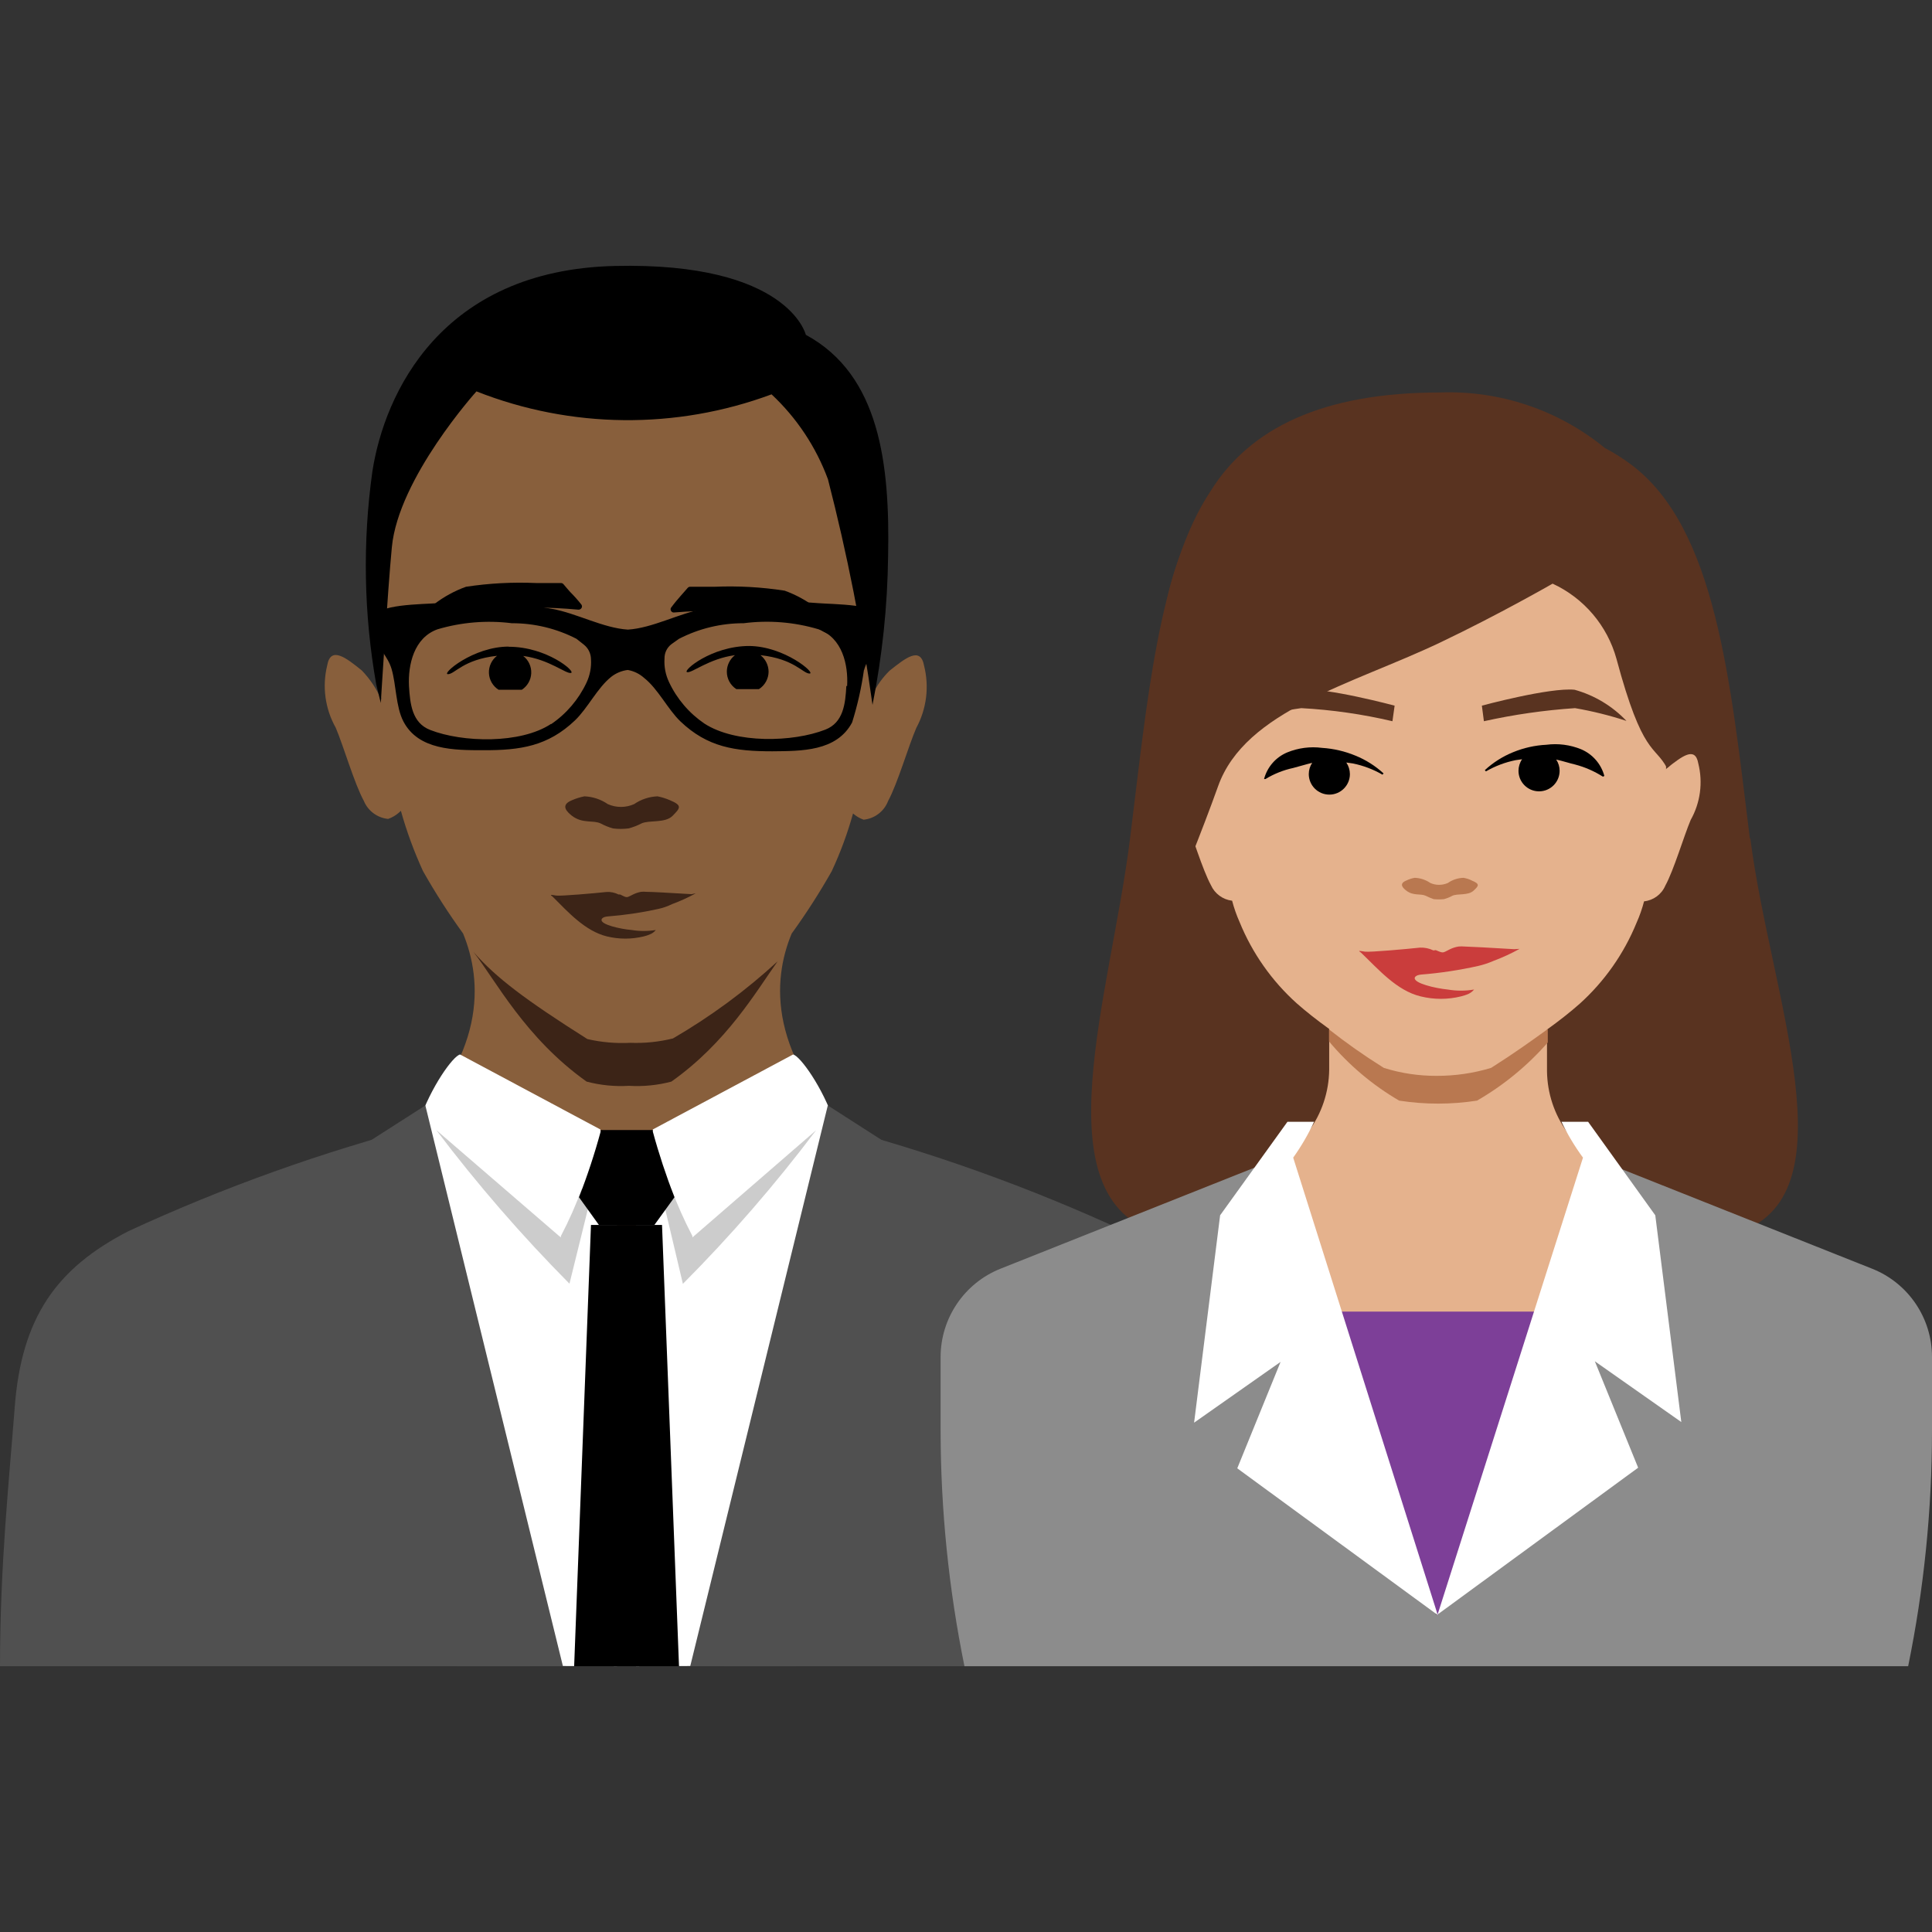 <svg width="124" height="124" viewBox="0 0 124 124" fill="none" xmlns="http://www.w3.org/2000/svg">
<rect x="0" y="0" width="124" height="124" fill="#333333" stroke="none"/>
<path d="M59.31 42.73C59.08 41.46 58.11 42.24 57.09 43.05C56.643 43.491 56.274 44.005 56 44.57C56.366 42.038 56.486 39.476 56.36 36.92C55.18 28.92 52.43 20.83 40.44 20.4H40C27.58 20.84 25.48 27.46 24.08 36.92C23.96 39.593 24.094 42.272 24.48 44.92C24.177 44.22 23.75 43.58 23.22 43.03C22.22 42.22 21.22 41.44 21 42.71C20.669 44.065 20.865 45.495 21.55 46.71C22.05 47.89 22.74 50.28 23.35 51.4C23.616 52.045 24.216 52.491 24.91 52.56C25.164 52.472 25.398 52.337 25.6 52.16L25.73 52.04C26.101 53.365 26.576 54.659 27.15 55.91C27.93 57.291 28.788 58.627 29.72 59.91C30.95 62.91 31.35 67.77 25.33 73.47C19.84 78.66 30.33 85.97 40.33 85.47C50.33 85.96 60.68 78.65 55.2 73.47C49.2 67.77 49.58 62.88 50.81 59.92C51.74 58.635 52.598 57.3 53.38 55.92C53.938 54.723 54.396 53.482 54.75 52.21C54.948 52.387 55.179 52.523 55.43 52.61C56.138 52.539 56.746 52.075 57 51.41C57.61 50.29 58.3 47.9 58.81 46.72C59.471 45.5 59.649 44.076 59.31 42.73Z" fill="#885F3C"/>
<path d="M40.45 66.93C39.526 66.978 38.601 66.897 37.7 66.69C33.7 64.16 31.84 62.75 30.39 61.1C31.82 62.93 33.71 66.62 37.65 69.42C38.536 69.654 39.455 69.745 40.37 69.69C41.285 69.745 42.203 69.654 43.09 69.42C46.65 66.9 48.52 63.65 49.91 61.7C47.856 63.589 45.603 65.249 43.19 66.65C42.294 66.871 41.372 66.966 40.45 66.93Z" fill="#3C2417"/>
<path d="M43 51.36C42.743 51.248 42.475 51.164 42.2 51.11C41.663 51.132 41.143 51.305 40.7 51.61C40.162 51.85 39.548 51.85 39.01 51.61C38.567 51.305 38.047 51.132 37.51 51.11C37.235 51.164 36.967 51.248 36.71 51.36C35.89 51.69 36.45 52.15 36.71 52.36C37.39 52.88 38.06 52.62 38.55 52.85C38.801 52.985 39.066 53.092 39.34 53.17C39.672 53.212 40.008 53.212 40.34 53.17C40.628 53.095 40.906 52.988 41.17 52.85C41.66 52.62 42.69 52.85 43.17 52.36C43.65 51.87 43.82 51.7 43 51.36Z" fill="#3C2417"/>
<path d="M48.1 41.46C45.65 41.46 43.78 43.07 44.1 43.14C44.42 43.21 45.48 42.28 47.17 42.05C46.846 42.303 46.654 42.689 46.65 43.1C46.646 43.556 46.876 43.983 47.26 44.23H48.71C49.093 43.986 49.327 43.564 49.33 43.11C49.326 42.696 49.134 42.307 48.81 42.05C50.99 42.29 51.53 43.23 51.96 43.23C52.39 43.23 50.35 41.47 48.06 41.46" fill="black"/>
<path d="M32.65 41.51C35.1 41.51 36.97 43.11 36.65 43.19C36.33 43.27 35.27 42.33 33.58 42.1C33.922 42.364 34.114 42.777 34.096 43.208C34.079 43.64 33.852 44.035 33.49 44.27H32C31.632 44.038 31.401 43.641 31.381 43.206C31.361 42.772 31.555 42.355 31.9 42.09C29.72 42.33 29.19 43.27 28.75 43.27C28.31 43.27 30.36 41.5 32.65 41.5" fill="black"/>
<path d="M36.6 38C36.48 37.86 36.34 37.71 36.16 37.49C36.122 37.447 36.067 37.422 36.01 37.42H34.4C32.899 37.354 31.395 37.434 29.91 37.66C28.427 38.192 27.149 39.179 26.26 40.48C26.201 40.553 26.201 40.657 26.26 40.73C26.299 40.779 26.357 40.809 26.42 40.81H26.51L27.51 40.31C28.606 39.635 29.847 39.23 31.13 39.13C33.126 38.946 35.134 38.946 37.13 39.13C37.206 39.13 37.277 39.093 37.32 39.03C37.364 38.963 37.364 38.877 37.32 38.81C37.097 38.525 36.856 38.255 36.6 38Z" fill="black"/>
<path d="M54 40.74C53.117 39.436 51.842 38.445 50.36 37.91C48.872 37.68 47.365 37.596 45.86 37.66H44.3C44.239 37.658 44.18 37.683 44.14 37.73L43.7 38.23C43.51 38.45 43.34 38.64 43.07 39C43.03 39.064 43.03 39.146 43.07 39.21C43.107 39.279 43.182 39.319 43.26 39.31C45.258 39.146 47.266 39.166 49.26 39.37C50.54 39.472 51.777 39.877 52.87 40.55L53.87 41.05C53.899 41.059 53.931 41.059 53.96 41.05C53.976 41.036 53.99 41.019 54 41C54.067 40.93 54.067 40.82 54 40.75" fill="black"/>
<path d="M44.39 57.39C42.91 57.3 41.82 57.24 41.49 57.24C41.374 57.227 41.256 57.227 41.14 57.24C40.963 57.273 40.792 57.331 40.63 57.41C40.21 57.61 40.29 57.66 39.8 57.41H39.7C39.459 57.287 39.19 57.232 38.92 57.25C38.18 57.33 36.01 57.52 35.71 57.48C35.41 57.44 35.24 57.38 35.46 57.54C36.46 58.54 37.56 59.76 38.95 60.1C39.729 60.29 40.541 60.29 41.32 60.1L41.53 60.04L41.78 59.94C41.9 59.88 42.006 59.795 42.09 59.69C41.58 59.773 41.06 59.773 40.55 59.69C39.81 59.63 38.55 59.34 38.61 59.03C38.61 58.97 38.69 58.85 38.99 58.82C40.083 58.736 41.169 58.576 42.24 58.34C42.548 58.274 42.847 58.17 43.13 58.03C43.653 57.838 44.161 57.607 44.65 57.34C44.562 57.35 44.475 57.367 44.39 57.39Z" fill="#3C2417"/>
<path d="M24.44 45.12C24.44 45.12 24.88 37.92 25.15 35.12C25.57 30.68 30.58 25.12 30.58 25.12C36.654 27.515 43.399 27.583 49.52 25.31C51.135 26.82 52.374 28.686 53.14 30.76C54.369 35.528 55.324 40.363 56 45.24C56.627 42.094 56.962 38.897 57 35.69C57.12 29.79 56.47 24.06 51.72 21.49C51.72 21.49 50.62 16.81 39.46 17.07C28.3 17.33 24.67 25.28 23.9 30.26C23.264 34.805 23.348 39.422 24.15 43.94L24.44 45.12Z" fill="black"/>
<path d="M35.37 46.48C36.351 45.812 37.135 44.894 37.64 43.82C37.865 43.347 37.965 42.823 37.93 42.3C37.924 41.942 37.759 41.605 37.48 41.38L37 41C35.717 40.339 34.294 39.996 32.85 40C31.25 39.799 29.626 39.932 28.08 40.39C26.57 40.93 26.18 42.66 26.25 44.04C26.32 45.19 26.45 46.4 27.61 46.85C29.68 47.66 33.41 47.76 35.37 46.46V46.48ZM54.37 44.04C54.45 42.66 54.06 40.93 52.54 40.39C50.982 39.925 49.343 39.792 47.73 40C46.286 39.996 44.863 40.339 43.58 41L43.1 41.34C42.812 41.557 42.644 41.899 42.65 42.26C42.615 42.783 42.715 43.307 42.94 43.78C43.445 44.854 44.229 45.773 45.21 46.44C47.21 47.74 50.9 47.64 52.97 46.83C54.13 46.38 54.26 45.17 54.32 44.02L54.37 44.04ZM55.45 43C55.289 44.142 55.035 45.269 54.69 46.37C53.69 48.24 51.42 48.2 49.57 48.22C47.17 48.22 45.41 47.96 43.67 46.3C42.85 45.51 42.24 44.22 41.34 43.51C41.045 43.245 40.681 43.068 40.29 43C39.903 43.047 39.537 43.2 39.23 43.44C38.34 44.15 37.73 45.44 36.91 46.23C35.17 47.89 33.41 48.16 31.01 48.15C29.16 48.15 26.85 48.15 25.89 46.3C25.4 45.36 25.43 43.93 25.13 42.93C24.89 42.11 24.22 41.57 24.13 40.93C24.067 40.506 24.044 40.078 24.06 39.65C24.06 38.77 27.14 38.79 28.11 38.71C30.559 38.513 33.023 38.638 35.44 39.08C36.98 39.35 38.71 40.31 40.3 40.41C41.89 40.31 43.62 39.35 45.16 39.08C47.577 38.638 50.041 38.513 52.49 38.71C53.49 38.79 56.54 38.77 56.54 39.65C56.551 40.102 56.524 40.553 56.46 41C56.36 41.61 55.69 42.15 55.46 43" fill="black"/>
<path d="M39.6 106.94V77L38.53 72.49L29.53 67.68C29.09 67.76 27.64 69.77 26.89 72.01L27.24 106.9L39.6 106.94Z" fill="white"/>
<path d="M36 79.33V79.42L35.85 79.3L28 72.53C30.627 76.004 33.483 79.298 36.55 82.39L37.88 77L37.35 76.28C36.968 77.325 36.517 78.344 36 79.33Z" fill="#CCCCCC"/>
<path d="M34 106.94L27.24 72.22C20.717 73.918 14.359 76.193 8.24 79.02C3.64 81.39 1.37 84.54 0.94 90.38C0.6 94.85 0 100.43 0 106.94H34Z" fill="#505050"/>
<path d="M20.4 85.86L29.33 106.94H36.13L27.3 70.95L23.3 73.51L20.22 82.33H25.94L20.4 85.86Z" fill="#505050"/>
<path d="M40.82 106.94V77L41.9 72.49L50.9 67.68C51.34 67.76 52.8 69.77 53.55 72.01L53.2 106.9L40.82 106.94Z" fill="white"/>
<path d="M44.44 79.33V79.42L44.58 79.3L52.38 72.54C49.759 76.019 46.903 79.313 43.83 82.4L42.55 77L43.08 76.28C43.469 77.324 43.923 78.343 44.44 79.33Z" fill="#CCCCCC"/>
<path d="M42.49 78.62H37.93L36.85 106.94H43.58L42.49 78.62Z" fill="black"/>
<path d="M46.48 106.94L53.18 72.22C59.703 73.918 66.061 76.194 72.18 79.02C76.75 81.39 79.02 84.54 79.46 90.38C79.79 94.85 80.38 100.43 80.4 106.94H46.48Z" fill="#505050"/>
<path d="M60.02 85.86L51.09 106.94H44.3L53.13 70.95L57.12 73.51L60.2 82.33H54.48L60.02 85.86Z" fill="#505050"/>
<path d="M41.9 72.63V72.53H38.55V72.63C38.163 74.057 37.699 75.463 37.16 76.84L38.44 78.62H42L43.29 76.84C42.752 75.463 42.288 74.057 41.9 72.63Z" fill="black"/>
<path d="M112.31 53.81C111.06 43.74 110.15 33.89 104.68 29.81C104.148 29.414 103.587 29.059 103 28.75C100.028 26.316 96.269 25.05 92.43 25.19C84.89 25.19 80.23 27.48 77.71 31.5C74.34 36.57 73.61 45.16 72.53 53.81C71.28 63.88 66.69 76.91 74.4 79.17C82.11 81.43 92.87 81.42 92.87 81.42C92.87 81.42 103.62 81.42 111.34 79.17C119.06 76.92 113.61 63.88 112.34 53.81" fill="#593320"/>
<path d="M109 49C108.8 47.86 107.93 48.57 107 49.29L106.93 49.37C106.93 49.15 106.93 48.94 106.98 48.73C107.12 46.89 106.98 45.18 106.98 43.91V43.8C106.979 43.302 106.949 42.805 106.89 42.31C105.65 33.87 103.77 27.97 92.69 27.57H91.9C80.82 27.97 78.9 33.87 77.7 42.31C77.641 42.805 77.611 43.302 77.61 43.8V43.91C77.61 45.18 77.46 46.91 77.61 48.73C77.61 48.94 77.61 49.15 77.66 49.37L77.6 49.29C76.68 48.57 75.81 47.86 75.6 49C75.303 50.216 75.478 51.499 76.09 52.59C76.54 53.66 77.17 55.8 77.72 56.81C77.966 57.359 78.482 57.739 79.08 57.81C79.202 58.279 79.362 58.737 79.56 59.18C80.371 61.171 81.623 62.952 83.22 64.39C83.81 64.91 84.49 65.45 85.31 66.04V68.67C85.291 70.084 84.834 71.458 84 72.6C83.635 73.09 83.2 73.525 82.71 73.89L79.54 76.76C79.12 77.24 78.66 77.76 78.13 78.23C72.9 83.23 82.9 90.15 92.41 89.68C101.67 90.14 111.28 83.55 106.98 78.68L101.43 73.55L101.13 73.27L100.97 73.12C100.832 72.974 100.702 72.82 100.58 72.66C99.761 71.526 99.311 70.168 99.29 68.77V66.08C100.11 65.49 100.79 64.95 101.38 64.43C102.977 62.992 104.228 61.211 105.04 59.22C105.238 58.778 105.398 58.319 105.52 57.85C106.121 57.787 106.641 57.405 106.88 56.85C107.43 55.85 108.06 53.7 108.51 52.63C109.132 51.528 109.308 50.228 109 49Z" fill="#E5B28D"/>
<path d="M122.47 106.94C123.484 101.974 123.997 96.919 124 91.85V87.09C124 84.595 122.479 82.352 120.16 81.43L103.84 74.94L92.19 103.66L80.52 74.94L64.21 81.43C61.895 82.356 60.375 84.597 60.37 87.09V91.85C60.378 96.918 60.891 101.973 61.9 106.94H122.47Z" fill="#8C8C8C"/>
<path d="M99.31 66.07C98.31 66.79 97.2 67.59 95.81 68.47L95.7 68.54C94.568 68.882 93.392 69.054 92.21 69.05C91.061 69.056 89.917 68.884 88.82 68.54L88.71 68.47C87.531 67.732 86.393 66.93 85.3 66.07V66.84C86.569 68.357 88.092 69.643 89.8 70.64C91.457 70.897 93.143 70.897 94.8 70.64C96.507 69.654 98.041 68.394 99.34 66.91V66.07H99.31Z" fill="#B97850"/>
<path d="M103.29 30.23C100.23 27.622 96.308 26.25 92.29 26.38C84.41 26.38 79.54 28.85 76.91 33.19C75.507 35.654 74.692 38.409 74.53 41.24C74.244 46.614 74.579 52.003 75.53 57.3C75.53 57.3 77.14 53.38 78.18 50.46C79.92 45.58 86.78 43.93 92.43 41.24C96.19 39.45 99.65 37.46 99.65 37.46C101.661 38.388 103.161 40.155 103.75 42.29C105.43 48.55 106.21 47.81 106.99 49.29C106.99 49.29 108.13 49.02 108.31 42.49C108.43 38.17 108.42 34.7 103.31 30.25" fill="#593320"/>
<path d="M87 48.5C86.316 48.216 85.589 48.047 84.85 48C84.094 47.902 83.326 48.002 82.62 48.29C81.884 48.597 81.333 49.229 81.13 50H81.22C81.769 49.666 82.371 49.426 83 49.29C83.39 49.19 83.8 49.06 84.22 48.96C84.077 49.173 84.001 49.423 84 49.68C84 50.409 84.591 51 85.32 51C86.049 51 86.64 50.409 86.64 49.68C86.637 49.416 86.557 49.159 86.41 48.94L86.83 49C87.498 49.135 88.14 49.378 88.73 49.72L88.8 49.64C88.273 49.156 87.663 48.77 87 48.5Z" fill="black"/>
<path d="M101.48 48.09C100.774 47.802 100.006 47.702 99.25 47.8C98.515 47.837 97.791 47.999 97.11 48.28C96.442 48.552 95.829 48.941 95.3 49.43L95.37 49.51C95.96 49.168 96.602 48.925 97.27 48.79L97.69 48.73C97.541 48.948 97.461 49.206 97.46 49.47C97.46 50.199 98.051 50.79 98.78 50.79C99.509 50.79 100.1 50.199 100.1 49.47C100.101 49.213 100.024 48.963 99.88 48.75C100.3 48.84 100.71 48.98 101.1 49.07C101.73 49.236 102.331 49.499 102.88 49.85L102.97 49.8C102.763 49.031 102.213 48.401 101.48 48.09Z" fill="black"/>
<path d="M94.46 56.51C94.293 56.428 94.114 56.371 93.93 56.34C93.572 56.35 93.224 56.464 92.93 56.67C92.75 56.749 92.556 56.79 92.36 56.79C92.167 56.791 91.976 56.75 91.8 56.67C91.505 56.467 91.158 56.353 90.8 56.34C90.616 56.371 90.438 56.428 90.27 56.51C89.72 56.73 90.09 57.03 90.27 57.17C90.72 57.51 91.17 57.34 91.5 57.49C91.668 57.575 91.842 57.648 92.02 57.71C92.236 57.73 92.454 57.73 92.67 57.71C92.862 57.66 93.046 57.586 93.22 57.49C93.55 57.34 94.22 57.49 94.57 57.17C94.92 56.85 95 56.73 94.45 56.51" fill="#B97850"/>
<path d="M89.51 45.29L89.37 46.29C87.449 45.838 85.491 45.557 83.52 45.45C82.396 45.598 81.292 45.873 80.23 46.27C81.141 45.323 82.287 44.633 83.55 44.27C85.11 44.11 89.51 45.29 89.51 45.29Z" fill="#593320"/>
<path d="M95.11 45.29L95.24 46.29C97.166 45.863 99.122 45.582 101.09 45.45C102.208 45.643 103.311 45.917 104.39 46.27C103.482 45.314 102.331 44.622 101.06 44.27C99.47 44.11 95.11 45.29 95.11 45.29Z" fill="#593320"/>
<path d="M97.18 60.92C95.56 60.82 94.36 60.76 94 60.75C93.87 60.738 93.74 60.738 93.61 60.75C93.415 60.782 93.227 60.843 93.05 60.93C92.59 61.15 92.68 61.21 92.15 60.98L92 61C91.732 60.871 91.437 60.809 91.14 60.82C90.32 60.91 87.95 61.12 87.62 61.08C87.29 61.04 87.1 60.97 87.35 61.14C88.47 62.21 89.64 63.58 91.18 63.95C92.031 64.16 92.919 64.16 93.77 63.95L94.01 63.88C94.099 63.854 94.186 63.82 94.27 63.78C94.402 63.716 94.518 63.624 94.61 63.51C94.051 63.606 93.479 63.606 92.92 63.51C92.11 63.43 90.76 63.11 90.8 62.77C90.8 62.71 90.89 62.58 91.21 62.55C92.438 62.452 93.658 62.268 94.86 62C95.203 61.922 95.538 61.811 95.86 61.67C96.435 61.455 96.993 61.198 97.53 60.9L97.18 60.92Z" fill="#CA3D3C"/>
<path d="M84.05 84.18H100.99L92.28 103.66L84.05 84.18Z" fill="#7D3F98"/>
<path d="M101.6 74.3C101.069 73.578 100.607 72.808 100.22 72H101.93L106.24 78L107.91 91.27L102.36 87.37L105.14 94.2L92.27 103.62L101.6 74.3Z" fill="white"/>
<path d="M83 74.3C83.517 73.576 83.965 72.806 84.34 72H82.63L78.31 78L76.64 91.31L82.19 87.41L79.41 94.24L92.28 103.66L83 74.3Z" fill="white"/>
</svg>
